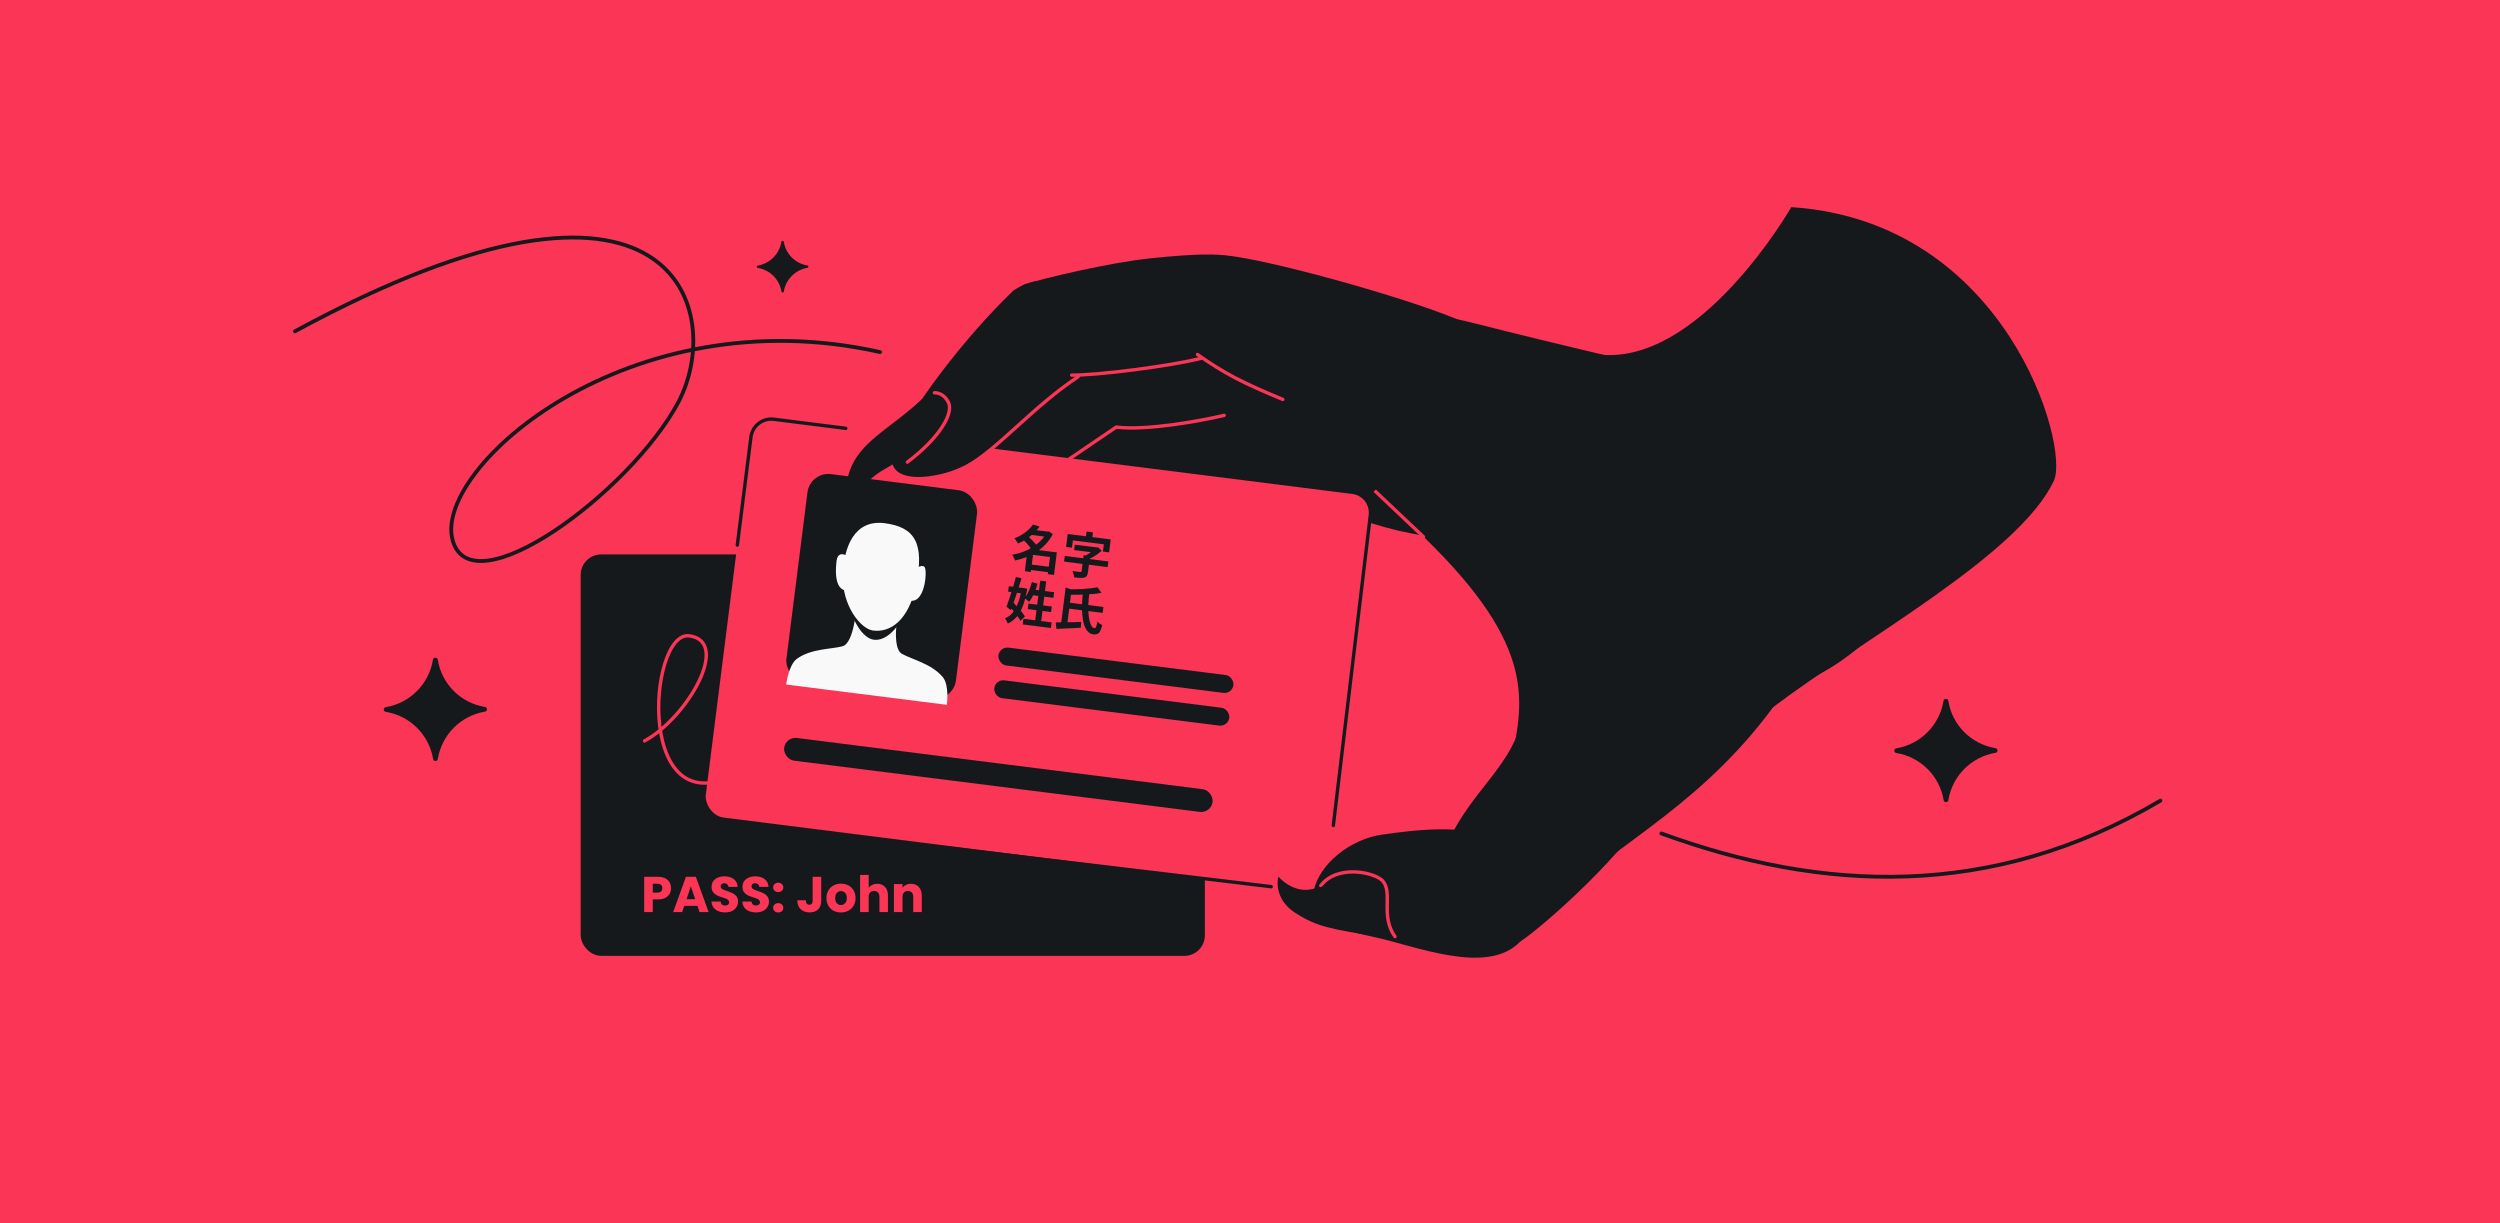 <svg width="1304" height="638" viewBox="0 0 1304 638" fill="none" xmlns="http://www.w3.org/2000/svg">
<rect x="0" y="0" width="1304" height="638" fill="#333333" stroke="none"/>
<g clip-path="url(#clip0_13_2827)">
<rect width="1304" height="638" transform="matrix(1 0 0 -1 0 638)" fill="#FA3556"/>
<path d="M153.839 172.8C353.716 64.34 378.507 163.503 353.716 209.986C328.925 256.469 245.256 318.447 235.959 281.26C226.663 244.074 327.376 154.207 459.078 183.646M1126.88 417.611C1038.48 469.735 950.07 465.229 866.554 434.722" stroke="#16191C" stroke-width="2" stroke-linecap="round"/>
<path d="M989.202 392.784C987.694 392.663 987.691 390.458 989.197 390.318C1001.76 388.177 1011.61 378.289 1013.7 365.715C1013.84 364.142 1016.14 364.137 1016.28 365.71C1018.31 378.276 1028.19 388.123 1040.77 390.212C1042.28 390.346 1042.28 392.551 1040.77 392.679C1028.21 394.819 1018.36 404.707 1016.27 417.281C1016.14 418.789 1013.93 418.794 1013.8 417.286C1011.66 404.721 1001.78 394.873 989.202 392.784Z" fill="#16191C"/>
<path d="M201.304 371.307C199.796 371.186 199.792 368.981 201.299 368.84C213.864 366.7 223.712 356.812 225.801 344.238C225.94 342.664 228.239 342.66 228.385 344.233C230.408 356.799 240.296 366.646 252.87 368.735C254.377 368.869 254.383 371.074 252.875 371.202C240.31 373.342 230.462 383.23 228.373 395.804C228.239 397.312 226.034 397.317 225.906 395.809C223.766 383.244 213.878 373.396 201.304 371.307Z" fill="#16191C"/>
<path d="M395.3 139.752C394.545 139.691 394.543 138.587 395.297 138.517C401.586 137.446 406.514 132.498 407.559 126.206C407.629 125.418 408.779 125.416 408.852 126.203C409.865 132.491 414.813 137.419 421.105 138.464C421.859 138.532 421.862 139.635 421.108 139.699C414.82 140.77 409.892 145.718 408.846 152.011C408.779 152.765 407.676 152.768 407.612 152.013C406.541 145.725 401.592 140.797 395.3 139.752Z" fill="#16191C"/>
<path d="M603.31 158.76C580.516 160.154 546.159 167.035 536.425 169.63C514.654 181.112 525.525 213.692 551.36 217.861C564.203 219.933 600.576 214.668 617.518 212.933C634.459 211.198 649.348 209.511 652.897 192.21C656.446 174.909 647.511 160.82 643.054 159.343C638.596 157.867 626.105 157.366 603.31 158.76Z" fill="#16191C"/>
<path d="M622.446 195.784C602.103 197.029 571.442 203.169 562.755 205.485C543.326 215.732 553.027 244.808 576.083 248.528C587.545 250.378 620.006 245.679 635.125 244.131C650.245 242.583 663.532 241.077 666.699 225.637C669.867 210.197 661.892 197.623 657.915 196.305C653.937 194.988 642.789 194.54 622.446 195.784Z" fill="#16191C"/>
<path d="M641.566 217.615C623.102 222.548 596.067 233.904 588.515 237.65C572.568 250.688 586.9 275.602 608.783 274.726C619.661 274.29 648.619 263.924 662.225 259.685C675.832 255.445 687.764 251.586 687.798 236.806C687.832 222.026 678.161 211.956 674.26 211.486C670.359 211.016 660.03 212.681 641.566 217.615Z" fill="#16191C"/>
<path d="M763.183 231.378C749.418 222.1 683.566 197.558 661.881 195.638C629.719 196.883 629.144 229.157 648.748 241.692C667.625 253.761 707.499 274.341 742.275 279.243C774.284 283.756 776.948 240.656 763.183 231.378Z" fill="#16191C"/>
<path d="M756.11 219.559C742.074 212.829 688.763 207.645 668.383 208.822C638.715 214.364 642.583 244.386 662.481 253.34C681.641 261.963 708.225 271.359 741.158 271.163C771.47 270.983 770.146 226.289 756.11 219.559Z" fill="#16191C"/>
<path d="M493.125 293.504C493.168 274.626 500.858 232.109 514.347 196.392C532.86 164.463 581.117 194.384 562.431 225.423C547.96 249.46 543.157 281.719 521.205 299.081C506.743 310.519 493.081 312.382 493.125 293.504Z" fill="#16191C"/>
<path d="M534.469 307.506C534.167 290.661 540.26 252.586 551.65 220.474C567.592 191.651 611.19 217.476 595.078 245.509C582.601 267.217 585.015 291.295 562.666 309.72C549.968 320.187 534.771 324.351 534.469 307.506Z" fill="#16191C"/>
<path d="M583.041 329.549C578.537 315.362 573.354 289.981 574.996 260.755C581.357 233.481 625.829 243.467 619.123 270.104C613.929 290.73 622.162 306.635 607.702 326.284C599.487 337.448 587.546 343.737 583.041 329.549Z" fill="#16191C"/>
<rect x="302.884" y="289.172" width="325.57" height="209.404" rx="10.7" fill="#16191C"/>
<path d="M350.007 463.271C350.007 464.336 349.762 465.313 349.274 466.203C348.785 467.075 348.035 467.782 347.023 468.323C346.011 468.864 344.754 469.134 343.253 469.134H340.479V475.731H336.003V457.355H343.253C344.719 457.355 345.958 457.608 346.97 458.115C347.982 458.621 348.742 459.319 349.248 460.209C349.754 461.099 350.007 462.119 350.007 463.271ZM342.913 465.575C343.768 465.575 344.405 465.374 344.824 464.973C345.243 464.571 345.452 464.004 345.452 463.271C345.452 462.538 345.243 461.971 344.824 461.57C344.405 461.168 343.768 460.968 342.913 460.968H340.479V465.575H342.913ZM363.776 472.485H356.918L355.818 475.731H351.133L357.781 457.355H362.964L369.613 475.731H364.875L363.776 472.485ZM362.624 469.03L360.347 462.303L358.096 469.03H362.624ZM378.285 475.914C376.941 475.914 375.737 475.696 374.673 475.26C373.608 474.823 372.753 474.178 372.107 473.323C371.479 472.467 371.148 471.438 371.113 470.234H375.877C375.947 470.914 376.182 471.438 376.583 471.804C376.985 472.153 377.508 472.328 378.154 472.328C378.817 472.328 379.341 472.18 379.725 471.883C380.108 471.569 380.3 471.141 380.3 470.6C380.3 470.147 380.143 469.771 379.829 469.475C379.533 469.178 379.157 468.934 378.704 468.742C378.267 468.55 377.639 468.332 376.819 468.087C375.632 467.721 374.664 467.355 373.914 466.988C373.163 466.622 372.518 466.081 371.977 465.365C371.436 464.65 371.165 463.716 371.165 462.564C371.165 460.854 371.785 459.519 373.024 458.56C374.263 457.582 375.877 457.094 377.866 457.094C379.89 457.094 381.522 457.582 382.761 458.56C384 459.519 384.663 460.863 384.75 462.591H379.908C379.873 461.997 379.655 461.535 379.253 461.203C378.852 460.854 378.337 460.68 377.709 460.68C377.168 460.68 376.732 460.828 376.4 461.125C376.069 461.404 375.903 461.814 375.903 462.355C375.903 462.948 376.182 463.411 376.741 463.742C377.299 464.074 378.171 464.432 379.358 464.815C380.545 465.217 381.504 465.601 382.237 465.967C382.988 466.334 383.633 466.866 384.174 467.564C384.715 468.262 384.986 469.161 384.986 470.26C384.986 471.307 384.715 472.258 384.174 473.113C383.651 473.968 382.883 474.649 381.871 475.155C380.859 475.661 379.663 475.914 378.285 475.914ZM394.389 475.914C393.045 475.914 391.841 475.696 390.777 475.26C389.712 474.823 388.857 474.178 388.212 473.323C387.583 472.467 387.252 471.438 387.217 470.234H391.981C392.051 470.914 392.286 471.438 392.688 471.804C393.089 472.153 393.612 472.328 394.258 472.328C394.921 472.328 395.445 472.18 395.829 471.883C396.213 471.569 396.404 471.141 396.404 470.6C396.404 470.147 396.247 469.771 395.933 469.475C395.637 469.178 395.261 468.934 394.808 468.742C394.372 468.55 393.743 468.332 392.923 468.087C391.736 467.721 390.768 467.355 390.018 466.988C389.267 466.622 388.622 466.081 388.081 465.365C387.54 464.65 387.269 463.716 387.269 462.564C387.269 460.854 387.889 459.519 389.128 458.56C390.367 457.582 391.981 457.094 393.97 457.094C395.994 457.094 397.626 457.582 398.865 458.56C400.104 459.519 400.767 460.863 400.854 462.591H396.012C395.977 461.997 395.759 461.535 395.357 461.203C394.956 460.854 394.441 460.68 393.813 460.68C393.272 460.68 392.836 460.828 392.504 461.125C392.173 461.404 392.007 461.814 392.007 462.355C392.007 462.948 392.286 463.411 392.845 463.742C393.403 464.074 394.276 464.432 395.462 464.815C396.649 465.217 397.609 465.601 398.341 465.967C399.092 466.334 399.737 466.866 400.278 467.564C400.819 468.262 401.09 469.161 401.09 470.26C401.09 471.307 400.819 472.258 400.278 473.113C399.755 473.968 398.987 474.649 397.975 475.155C396.963 475.661 395.768 475.914 394.389 475.914ZM405.938 475.94C405.153 475.94 404.508 475.713 404.002 475.26C403.513 474.788 403.269 474.213 403.269 473.532C403.269 472.834 403.513 472.249 404.002 471.778C404.508 471.307 405.153 471.071 405.938 471.071C406.706 471.071 407.335 471.307 407.823 471.778C408.329 472.249 408.582 472.834 408.582 473.532C408.582 474.213 408.329 474.788 407.823 475.26C407.335 475.713 406.706 475.94 405.938 475.94ZM405.938 465.287C405.153 465.287 404.508 465.06 404.002 464.606C403.513 464.135 403.269 463.559 403.269 462.878C403.269 462.18 403.513 461.596 404.002 461.125C404.508 460.654 405.153 460.418 405.938 460.418C406.706 460.418 407.335 460.654 407.823 461.125C408.329 461.596 408.582 462.18 408.582 462.878C408.582 463.559 408.329 464.135 407.823 464.606C407.335 465.06 406.706 465.287 405.938 465.287ZM428.347 457.355V469.867C428.347 471.804 427.798 473.296 426.698 474.343C425.616 475.39 424.15 475.914 422.301 475.914C420.364 475.914 418.811 475.364 417.641 474.265C416.472 473.165 415.888 471.604 415.888 469.579H420.337C420.337 470.347 420.495 470.932 420.809 471.333C421.123 471.717 421.576 471.909 422.17 471.909C422.711 471.909 423.13 471.735 423.426 471.386C423.723 471.037 423.871 470.53 423.871 469.867V457.355H428.347ZM438.611 475.94C437.18 475.94 435.889 475.635 434.737 475.024C433.603 474.413 432.704 473.541 432.041 472.406C431.396 471.272 431.073 469.946 431.073 468.428C431.073 466.927 431.404 465.609 432.067 464.475C432.731 463.323 433.638 462.442 434.79 461.831C435.941 461.221 437.233 460.915 438.664 460.915C440.095 460.915 441.386 461.221 442.538 461.831C443.689 462.442 444.597 463.323 445.26 464.475C445.923 465.609 446.255 466.927 446.255 468.428C446.255 469.928 445.914 471.255 445.234 472.406C444.571 473.541 443.654 474.413 442.485 475.024C441.334 475.635 440.042 475.94 438.611 475.94ZM438.611 472.066C439.466 472.066 440.191 471.752 440.784 471.124C441.395 470.496 441.7 469.597 441.7 468.428C441.7 467.259 441.403 466.36 440.81 465.732C440.234 465.103 439.519 464.789 438.664 464.789C437.791 464.789 437.067 465.103 436.491 465.732C435.915 466.342 435.627 467.241 435.627 468.428C435.627 469.597 435.906 470.496 436.465 471.124C437.041 471.752 437.756 472.066 438.611 472.066ZM457.607 460.968C459.283 460.968 460.626 461.526 461.638 462.643C462.651 463.742 463.157 465.26 463.157 467.197V475.731H458.707V467.799C458.707 466.822 458.454 466.063 457.948 465.522C457.442 464.981 456.761 464.711 455.906 464.711C455.051 464.711 454.37 464.981 453.864 465.522C453.358 466.063 453.105 466.822 453.105 467.799V475.731H448.629V456.361H453.105V463.088C453.559 462.442 454.178 461.927 454.964 461.544C455.749 461.16 456.63 460.968 457.607 460.968ZM475.167 460.968C476.877 460.968 478.238 461.526 479.25 462.643C480.28 463.742 480.794 465.26 480.794 467.197V475.731H476.345V467.799C476.345 466.822 476.092 466.063 475.585 465.522C475.079 464.981 474.399 464.711 473.544 464.711C472.689 464.711 472.008 464.981 471.502 465.522C470.996 466.063 470.743 466.822 470.743 467.799V475.731H466.267V461.125H470.743V463.062C471.197 462.416 471.807 461.91 472.575 461.544C473.343 461.16 474.207 460.968 475.167 460.968Z" fill="#FA3556"/>
<path d="M336.195 386.451C358.362 374.444 381.453 334.728 359.594 331.649C337.735 328.57 330.654 436.942 388.226 401.229" stroke="#FA3556" stroke-width="1.767" stroke-linecap="round"/>
<rect x="393.032" y="217.344" width="325.57" height="209.404" rx="10.7" transform="rotate(7.193 393.032 217.344)" fill="#FA3556"/>
<path d="M475.573 227.762L478.364 228.114L705.496 256.781C711.33 257.517 715.477 262.824 714.78 268.664L695.456 430.571M441.152 223.417L403.647 218.684C397.784 217.944 392.432 222.096 391.692 227.959L390.09 240.649L384.578 284.326M663.055 462.489L493.808 442.264" stroke="#16191C" stroke-width="1.767" stroke-linecap="round"/>
<path d="M536.851 294.33L548.459 295.795L548.102 298.626L536.494 297.161L536.851 294.33ZM537.795 276.192L547.014 277.356L546.666 280.108L537.447 278.945L537.795 276.192ZM538.837 273.58L542.257 274.697C541.353 275.867 540.341 276.988 539.221 278.061C538.12 279.118 536.886 280.114 535.519 281.05C534.172 281.97 532.661 282.791 530.987 283.512C530.864 283.232 530.691 282.929 530.469 282.602C530.248 282.258 530.018 281.921 529.779 281.592C529.539 281.262 529.308 280.996 529.088 280.792C530.621 280.212 532 279.533 533.223 278.755C534.465 277.979 535.554 277.149 536.492 276.265C537.433 275.364 538.214 274.469 538.837 273.58ZM546.027 277.231L546.598 277.303L547.137 277.213L549.152 278.602C548.134 280.531 546.914 282.259 545.49 283.786C544.085 285.297 542.52 286.621 540.794 287.757C539.085 288.896 537.267 289.845 535.342 290.604C533.417 291.364 531.444 291.95 529.422 292.364C529.337 292.054 529.213 291.713 529.049 291.34C528.885 290.968 528.712 290.603 528.528 290.246C528.344 289.888 528.154 289.583 527.958 289.329C529.822 289.055 531.648 288.59 533.436 287.937C535.245 287.268 536.941 286.435 538.527 285.44C540.13 284.446 541.566 283.308 542.836 282.026C544.108 280.727 545.15 279.301 545.961 277.751L546.027 277.231ZM533.675 281.45L536.264 279.745C536.818 280.237 537.391 280.785 537.983 281.387C538.593 281.992 539.158 282.599 539.679 283.21C540.219 283.806 540.65 284.362 540.972 284.878L538.171 286.793C537.899 286.301 537.513 285.742 537.011 285.116C536.512 284.473 535.968 283.833 535.38 283.196C534.792 282.559 534.224 281.977 533.675 281.45ZM548.027 287.72L551.247 288.127L549.763 299.891L546.542 299.484L548.027 287.72ZM539.172 286.603L549.585 287.917L549.231 290.722L538.818 289.407L537.69 298.341L534.548 297.944L535.741 288.491L538.419 286.508L539.172 286.603ZM560.622 284.086L572.231 285.551L571.873 288.382L560.265 286.917L560.622 284.086ZM555.395 289.969L578.118 292.837L577.744 295.798L555.021 292.93L555.395 289.969ZM565.236 289.549L568.56 289.969L567.485 298.487C567.38 299.318 567.177 299.952 566.875 300.389C566.591 300.828 566.114 301.128 565.442 301.289C564.808 301.438 564.063 301.485 563.209 301.43C562.369 301.394 561.404 301.307 560.313 301.17C560.3 300.852 560.241 300.483 560.136 300.066C560.028 299.665 559.911 299.263 559.786 298.861C559.661 298.458 559.53 298.107 559.392 297.808C559.926 297.893 560.469 297.979 561.021 298.067C561.575 298.137 562.077 298.2 562.527 298.257C562.977 298.314 563.28 298.352 563.436 298.372C563.696 298.404 563.873 298.392 563.969 298.333C564.081 298.277 564.149 298.162 564.17 297.989L565.236 289.549ZM571.27 285.43L572.101 285.535L572.818 285.493L574.651 287.281C573.998 287.85 573.275 288.427 572.48 289.012C571.704 289.583 570.872 290.111 569.984 290.597C569.114 291.085 568.234 291.502 567.347 291.847C567.191 291.546 566.961 291.209 566.656 290.837C566.371 290.449 566.129 290.137 565.93 289.901C566.601 289.598 567.273 289.226 567.944 288.783C568.616 288.34 569.238 287.873 569.81 287.383C570.382 286.892 570.842 286.449 571.191 286.053L571.27 285.43ZM566.763 277.236L570.087 277.656L569.488 282.408L566.164 281.989L566.763 277.236ZM556.918 278.527L579.356 281.358L578.503 288.111L575.283 287.704L575.762 283.913L559.609 281.874L559.13 285.665L556.066 285.279L556.918 278.527Z" fill="#16191C"/>
<path d="M538.239 303.595L541.192 304.443C540.675 306.313 540.029 308.087 539.254 309.765C538.499 311.429 537.674 312.811 536.779 313.912C536.608 313.732 536.371 313.517 536.068 313.268C535.768 313.001 535.457 312.751 535.134 312.517C534.832 312.268 534.567 312.067 534.34 311.915C535.213 310.988 535.973 309.773 536.62 308.272C537.267 306.771 537.806 305.212 538.239 303.595ZM542.581 302.851L545.697 303.244L542.839 325.889L539.723 325.496L542.581 302.851ZM536.453 314.82L548.607 316.354L548.243 319.237L536.089 317.703L536.453 314.82ZM533.814 322.772L548.538 324.63L548.168 327.565L533.443 325.706L533.814 322.772ZM538.673 307.476L549.84 308.885L549.469 311.82L537.108 310.26L538.673 307.476ZM526.201 305.743L534.07 306.737L533.706 309.619L525.837 308.626L526.201 305.743ZM529.892 300.959L532.839 301.648C532.424 302.985 531.983 304.389 531.516 305.86C531.068 307.316 530.593 308.778 530.092 310.245C529.607 311.714 529.121 313.13 528.632 314.493C528.161 315.858 527.704 317.111 527.261 318.251L524.951 316.482C525.338 315.511 525.743 314.392 526.166 313.126C526.607 311.863 527.047 310.538 527.486 309.151C527.944 307.749 528.376 306.352 528.78 304.961C529.204 303.554 529.574 302.22 529.892 300.959ZM526.179 315.951L528.269 314.025C529.021 314.753 529.806 315.573 530.623 316.485C531.46 317.383 532.226 318.28 532.922 319.176C533.637 320.058 534.197 320.85 534.601 321.552L532.257 323.815C531.89 323.1 531.369 322.278 530.695 321.349C530.021 320.42 529.286 319.483 528.491 318.538C527.696 317.593 526.925 316.731 526.179 315.951ZM532.979 306.599L533.498 306.664L534.024 306.678L535.813 307.141C535.224 310.55 534.488 313.456 533.604 315.859C532.723 318.245 531.632 320.201 530.331 321.725C529.033 323.232 527.477 324.408 525.665 325.252C525.507 324.828 525.287 324.343 525.004 323.797C524.719 323.268 524.448 322.838 524.191 322.507C525.704 321.942 527.022 320.982 528.142 319.629C529.263 318.275 530.219 316.549 531.012 314.45C531.822 312.354 532.453 309.927 532.907 307.17L532.979 306.599ZM564.832 309.247L568.182 309.67C567.936 311.486 567.773 313.259 567.696 314.991C567.635 316.724 567.65 318.345 567.742 319.851C567.852 321.343 568.046 322.668 568.321 323.829C568.597 324.989 568.948 325.904 569.373 326.574C569.816 327.245 570.323 327.617 570.895 327.689C571.224 327.731 571.501 327.484 571.727 326.95C571.972 326.4 572.213 325.463 572.451 324.139C572.753 324.529 573.137 324.903 573.602 325.261C574.084 325.62 574.523 325.904 574.919 326.113C574.567 327.511 574.187 328.571 573.779 329.293C573.388 330.018 572.907 330.485 572.336 330.694C571.779 330.923 571.094 330.986 570.28 330.883C569.12 330.737 568.155 330.237 567.383 329.383C566.611 328.529 565.996 327.414 565.536 326.037C565.077 324.659 564.758 323.071 564.581 321.273C564.403 319.474 564.338 317.557 564.383 315.523C564.446 313.49 564.596 311.398 564.832 309.247ZM556.661 314.205L575.541 316.588L575.151 319.678L556.271 317.295L556.661 314.205ZM555.855 306.373L558.948 307.581L556.572 326.409L553.378 326.006L555.855 306.373ZM572.482 306.334L574.563 309.288C573.324 309.484 571.993 309.65 570.569 309.787C569.146 309.906 567.683 310.003 566.179 310.077C564.692 310.153 563.191 310.201 561.675 310.221C560.178 310.243 558.709 310.242 557.27 310.219C557.266 309.831 557.202 309.357 557.08 308.796C556.957 308.236 556.832 307.763 556.705 307.377C558.092 307.394 559.5 307.387 560.929 307.356C562.377 307.31 563.791 307.251 565.172 307.179C566.573 307.092 567.889 306.977 569.121 306.834C570.37 306.692 571.49 306.526 572.482 306.334ZM550.675 324.636C551.8 324.637 553.095 324.625 554.558 324.598C556.021 324.572 557.554 324.546 559.158 324.519C560.782 324.478 562.379 324.433 563.951 324.385L563.749 327.447C562.262 327.523 560.766 327.598 559.262 327.672C557.757 327.746 556.298 327.808 554.885 327.858C553.487 327.928 552.196 327.985 551.012 328.029L550.675 324.636Z" fill="#16191C"/>
<rect x="422.539" y="245.924" width="89.145" height="109.476" rx="10.948" transform="rotate(7.193 422.539 245.924)" fill="#16191C"/>
<path d="M468.422 319.501C468.422 319.501 464.918 337.979 470.432 341.036C475.947 344.091 485.921 346.213 491.757 353.185C495.281 357.397 493.88 367.588 493.873 367.639L410.084 357.064C410.09 357.012 411.266 346.793 415.726 343.589C423.111 338.285 433.299 338.709 439.399 337.119C445.497 335.53 446.697 316.78 446.699 316.759L468.422 319.501Z" fill="#F9F9F9"/>
<path d="M456.381 333.743C447.614 333.267 442.08 315.911 441.859 311.417L447.87 313.752L470.67 307.96L473.472 316.983C472.206 320.765 465.149 334.219 456.381 333.743Z" fill="#16191C"/>
<path d="M439.614 300.415C439.996 285.33 445.621 270.907 461.346 272.891C477.072 274.876 482.408 283.188 477.805 305.235C473.957 323.665 464.402 330.026 455.416 328.892C448.676 328.041 439.232 315.499 439.614 300.415Z" fill="#F9F9F9"/>
<path d="M436.355 292.594C437.06 287.008 441.5 289.302 443.631 291.148C446.438 295.968 450.422 306.034 443.902 307.734C435.753 309.858 435.474 299.576 436.355 292.594Z" fill="#F9F9F9"/>
<path d="M482.422 296.044C481.416 294.025 477.669 296.232 475.922 297.588C472.49 301.884 467.293 311.001 473.963 313.104C482.302 315.733 483.68 298.567 482.422 296.044Z" fill="#F9F9F9"/>
<rect x="521.362" y="337.213" width="123.552" height="9.384" rx="4.692" transform="rotate(7.193 521.362 337.213)" fill="#16191C"/>
<rect x="519.204" y="354.282" width="123.552" height="9.384" rx="4.692" transform="rotate(7.193 519.204 354.282)" fill="#16191C"/>
<rect x="409.754" y="384.182" width="225.262" height="11.936" rx="5.968" transform="rotate(7.193 409.754 384.182)" fill="#16191C"/>
<path d="M766.493 199.345C751.069 188.949 677.28 161.449 652.981 159.297C616.943 160.692 616.298 196.856 638.265 210.901C659.417 224.426 704.097 247.485 743.065 252.979C778.931 258.035 781.917 209.741 766.493 199.345Z" fill="#16191C"/>
<path d="M773.581 169.746C748.565 163.3 730.969 160.871 715.914 165.266C701.331 171.989 688.612 199.659 689.66 225.791L721.833 260.201L726.995 274.684C802.979 294.524 843.388 391.574 937.613 356.725C979.217 341.338 1015.76 291.88 1004.02 257.876C992.275 223.873 967.545 212.922 936.785 207.24C894.038 199.342 798.597 176.192 773.581 169.746Z" fill="#16191C"/>
<path d="M787.965 397.722C795.647 363.619 800.786 334.522 737.282 274.935C677.219 171.666 1002.78 201.721 955.708 313.981C924.025 389.533 873.883 421.255 839.921 446.969C807.344 471.634 780.283 431.826 787.965 397.722Z" fill="#16191C"/>
<path d="M793.031 491.078C804.041 483.956 850.79 443.18 863.315 416.45C871.455 379.592 799.486 356.227 793.017 378.505C786.547 400.784 766.973 413.742 755.553 438.693C744.133 463.645 782.021 498.2 793.031 491.078Z" fill="#16191C"/>
<path d="M715.877 488.557C737.87 493.136 775.835 509.312 793.017 491.022C805.648 470.727 799.483 446.57 781.655 437.959C763.857 429.362 737.253 433.057 720.929 435.324L720.845 435.336C704.528 437.602 688.156 450.601 685.276 464.542C682.396 478.484 693.883 483.978 715.877 488.557Z" fill="#16191C"/>
<path d="M727.616 488.531C719.911 477.721 726.605 465.964 721.327 459.6C717.682 455.204 697.764 450.438 688.901 461.943" stroke="#FA3556" stroke-width="1.767" stroke-linecap="round"/>
<path d="M1071.3 250.751C1053.26 289.299 972.258 332.958 924.49 369.13C873.995 390.176 778.741 176.851 832.362 184.704C885.983 192.556 934.334 108.042 934.334 108.042C1046.7 115.423 1079.66 232.887 1071.3 250.751Z" fill="#16191C"/>
<path d="M467.612 230.25C475.757 213.219 500.956 178.122 528.474 151.657C558.902 130.769 589.639 178.511 559.435 198.521C536.047 214.016 517.857 241.088 490.578 247.343C472.606 251.464 459.467 247.281 467.612 230.25Z" fill="#16191C"/>
<path d="M473.277 241.054C490.283 228.246 497.381 215.559 494.756 210.011C492.655 205.573 488.986 204.74 487.414 204.878" stroke="#FA3556" stroke-width="1.767" stroke-linecap="round"/>
<path d="M504.529 243.163C521.01 233.717 538.937 212.019 562.326 196.524M638.531 216.656C626.381 219.513 598.107 224.738 582.204 222.778L552.204 243.163" stroke="#FA3556" stroke-width="1.767" stroke-linecap="round"/>
<path d="M600.632 134.671C577.916 137.019 543.878 145.332 534.261 148.333C512.99 160.717 525.216 192.813 551.203 195.896C564.122 197.429 600.242 190.644 617.096 188.202C633.95 185.759 648.755 183.45 651.577 166.015C654.398 148.581 644.88 134.878 640.365 133.59C635.85 132.301 623.348 132.323 600.632 134.671Z" fill="#16191C"/>
<path d="M627.215 186.676C611.517 190.892 571.15 195.93 558.981 195.646" stroke="#FA3556" stroke-width="1.767" stroke-linecap="round"/>
<path d="M769.48 171.194C753.977 160.917 663.232 135.15 638.918 133.186C602.892 134.858 602.524 171.026 624.599 184.902C645.855 198.263 690.71 220.978 729.719 226.172C765.623 230.953 784.984 181.471 769.48 171.194Z" fill="#16191C"/>
<path d="M669.112 208.347C648.059 199.628 638.732 194.85 624.597 184.902" stroke="#FA3556" stroke-width="1.767" stroke-linecap="round"/>
<path d="M741.846 280.624C742.199 280.961 742.758 280.949 743.095 280.596C743.432 280.243 743.419 279.684 743.067 279.347L741.846 280.624ZM717.041 255.948L716.436 256.592C730.624 269.95 739.289 278.18 741.846 280.624L742.456 279.986L743.067 279.347C740.505 276.898 731.837 268.665 717.647 255.305L717.041 255.948Z" fill="#FA3556"/>
<path d="M444.318 242.869C450.632 229.097 466.348 222.093 480.993 208.066C484.235 209.178 490.54 212.563 489.827 217.204C488.935 223.005 479.351 234.739 462.005 244.358C448.127 252.054 444.152 263.046 443.899 267.58C441.934 263.934 439.267 253.887 444.318 242.869Z" fill="#16191C"/>
<path d="M675.4 476.015C687.055 483.616 694.335 484.491 719.304 488.713C726.296 489.891 719.419 462.675 709.131 460.896C698.843 459.117 693.953 461.747 683.979 463.834C676 465.503 669.194 460.102 666.788 457.193C665.774 460.933 666.076 469.934 675.4 476.015Z" fill="#16191C"/>
</g>
<defs>
<clipPath id="clip0_13_2827">
<rect width="1304" height="638" fill="white" transform="matrix(1 0 0 -1 0 638)"/>
</clipPath>
</defs>
</svg>
